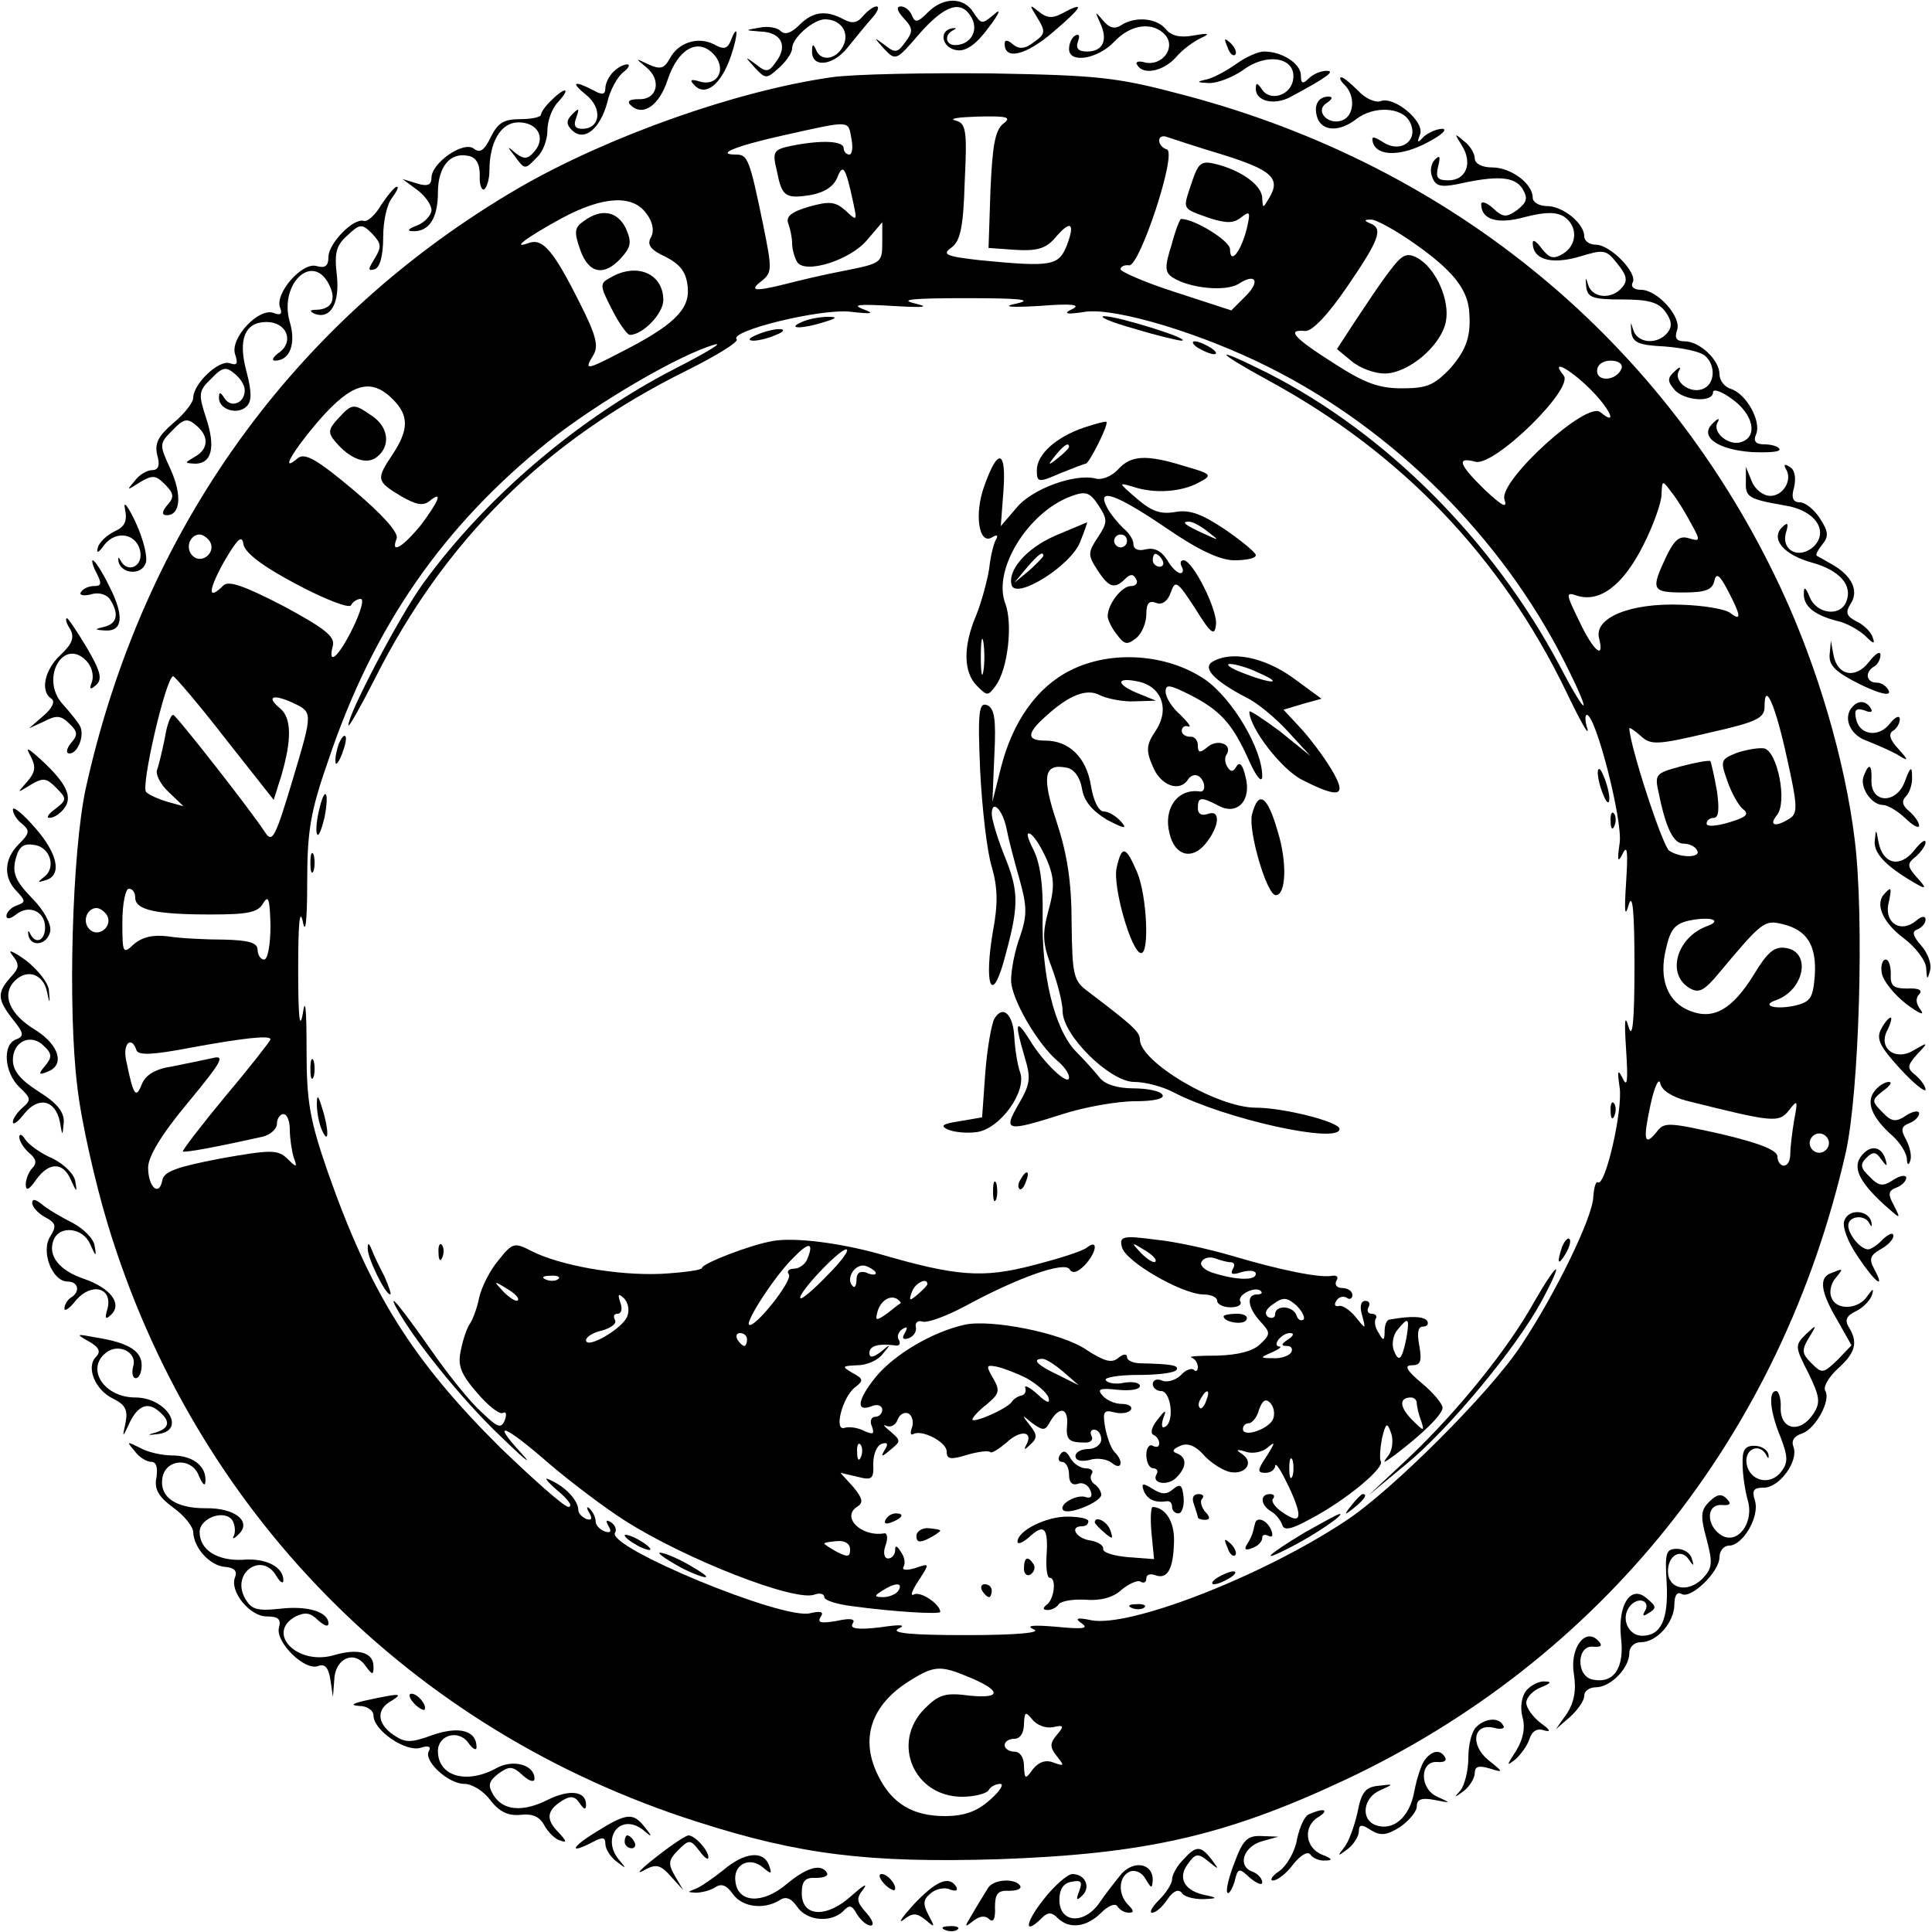 <svg version="1" xmlns="http://www.w3.org/2000/svg" width="400" height="400" viewBox="0 0 300 300"><path d="M144.1 1.9c-1.6 1.6-2 1.7-2.5.5-.3-.8-1.1-1.4-1.7-1.4-.8 0-.6.7.4 1.8 1.5 1.6 1.5 2.1.3 3.7-1.2 1.7-1.6 1.8-3.2.5-1.8-1.3-1.8-1.3-.1.6 1.8 1.9 1.9 1.8 5.5-2.4 4-4.5 6.5-5.3 8.1-2.4 1.1 2.1-.3 4.2-2.6 4.2-1.5 0-1.7-1.6-.3-2.3.6-.3.5-.4-.2-.3-2.1.4-1.5 3.1.8 3.4 1.4.2 3-.9 4.9-3.5 1.7-2.2 2-3.1.9-2.1-1.9 1.6-2 1.6-3.2-.2-1.5-2.5-4.7-2.5-7.1-.1zM134 2.5c-.9 1.1-1.7 1.2-3 .5-2.8-1.5-4.8-1.2-6.9.9-1.2 1.2-2.2 1.6-2.9.9-.5-.5-2-.8-3.3-.5-2.3.4-2.3.4.2.6 3.2.1 4.3 2.2 2.4 4.7-1.1 1.6-1.5 1.7-3.1.4-1.8-1.3-1.8-1.3-.2.5 1.7 1.8 1.8 1.8 3.8 0 1.1-1 2-2.3 2-3 0-1.6 3.3-4.5 5.1-4.5 2.5 0 3.9 2.1 2.8 4.2s-3.5 2.4-4.2.5c-.4-.9-.6-.9-.6.1-.2 2.8 3.2 2.5 5.5-.4 1.3-1.6 3-3.7 3.9-4.7.8-.9 1.1-1.7.6-1.7-.5 0-1.4.7-2.1 1.5zM161.1 2.8c1.3 2.1 1.2 2.5-.5 3.7-1.4 1.1-2.3 1.2-3.3.4-.8-.7-1.3-.8-1.3-.1 0 2.6 3.3 1.8 7.5-1.8 4.7-4 5.1-4.9 1.4-2.9-1.5.8-2.4.7-3.6-.3-1.5-1.2-1.5-1.1-.2 1zM170.8 3.5c1.3 2.7.5 4.5-2 4.5-1.4 0-1.8-.5-1.4-1.6.3-.8.2-1.2-.4-.9-.6.3-1 1.3-1 2.1 0 2.3 4.4 1.6 7-1.1 2.6-2.8 6.1-3.2 8-1 1.6 2-.6 4.8-3.2 4.2-1-.3-1.6-.1-1.2.4.9 1.6 4 1 6-1.2 1-1.2 2.8-2.5 3.9-3 1.5-.7 1.2-.8-1.1-.4-2.1.4-3.5.1-4.4-1-1.4-1.7-4.7-2-6.9-.6-1 .7-1.9.4-2.8-.7-1.3-1.5-1.3-1.5-.5.3zM113.4 6.5c-.5 1.1-1.1 1.2-2.5.4-2.5-1.3-5.6-.3-6.9 2.2-.9 1.6-1.5 1.7-3.3.9-2.1-1-2.1-1-.4.4 2.5 2 1.8 5.1-1.1 5-1.4 0-1.9.3-1.3.9 1.9 1.9 4.5.1 5.8-4 1.6-4.7 4.6-6.4 7-4 2.2 2.2.9 5.1-1.9 4.4-1.6-.5-1.8-.3-.9.6 1.7 1.7 4.1-.2 5.6-4.6 1.2-3.5 1.1-5.4-.1-2.2zM190.6 7.3c.3 1 .9 1.5 1.2 1.2.3-.3 0-1.1-.7-1.8-1-.9-1.1-.8-.5.6zM192 9.9c-1.4 1-3.4 2.1-4.5 2.4-1.8.4-1.8.5.3.6 1.3 0 3.6-.9 5.2-2 3.7-2.8 8.3-2 7.8 1.4-.3 2.5-3.6 3.6-4.9 1.5-.7-1-.9-1-.9 0 0 1.9 2.8 2.6 5.3 1.3 5.8-3.1 7.1-4.1 5.7-4.1-.9 0-2.1.5-2.8 1.2-.9.9-1.2.8-1.2-.5 0-1.8-2.9-3.7-5.7-3.7-1 0-2.9.9-4.3 1.9zM95.2 11.2c-.7.7-1.2 1.8-1.2 2.5 0 1-.5 1.1-1.9.3-3.1-1.6-3.5-1.2-1 .8 2.5 2.1 2.1 5.2-.7 5.2-1.1 0-1.4-.5-.9-1.8.5-1.4.4-1.5-.6-.5s-1 1.6-.1 2.5c1.9 1.9 4.4-.2 5.5-4.3.4-1.9 1.6-4 2.5-4.7.8-.6 1.1-1.2.6-1.2-.6 0-1.5.5-2.2 1.2zM129.1 12c-14.7 2.1-34.5 9.1-48.4 17.1-34.9 20.3-58.5 53-67.4 93.4-2.1 9.8-2.8 34.1-1.3 46.2.6 5.4 2.8 15 4.7 21.3 13.5 44.7 47 78.7 91.6 92.9 15.9 5.1 26.6 6.4 46.7 5.8 22.7-.8 35.2-3.6 53.6-12.2 40-18.7 68-53.6 78-97.5 2.1-9.4 2.9-36.6 1.4-48.6-1.5-12.3-5.8-26.9-11.4-38.9-17.9-38.4-51-65.7-92.6-76.7-10.5-2.8-13.2-3.1-30-3.4-10.2-.1-21.4.1-24.9.6zm26.7 7.2c-1.3 1-1.7 3.5-2 10.3l-.3 9 4.2.3c3.3.2 4.6-.2 6-1.7 2.5-3 3.3-2.6 2 .9-1.3 3.3-2.3 3.5-13.6 2.4-5.3-.6-5.9-.9-4.3-2 1.3-1 1.8-3.1 2-10.2.4-8.1.2-9.1-1.5-9.5-1-.3.6-.5 3.6-.6 4.6-.1 5.2.1 3.9 1.1zm-23.6 2.3c.3 1.4.1 2.5-.3 2.5-.5 0-.9-.5-.9-1 0-1.1-3.3-1.3-7.9-.4-3 .6-3.2.9-2.5 3.8.8 4.1 1.3 4.5 5.2 3.9 2.2-.4 3.6-1.3 4.2-2.7.9-2.3 1.3-1.7 2.5 3.9.6 2.8.6 2.9-1.2 1.2-1.6-1.4-2.5-1.5-5.7-.6-2.7.8-3.6 1.5-3.2 2.6.3.8.6 2.2.6 3.1 0 .9.4 2.3.8 2.9 1.2 1.9 8.3-.3 10.9-3.5l2.3-2.7v3.2c0 3.1-.2 3.2-5.7 4.3-3.2.6-7.4 1.6-9.3 2.1-4.8 1.2-5.8 1.1-3.7-.5 1.6-1.3 1.6-1.8.2-8.7-2.1-10.2-2.4-10.9-4.2-10.9-3.3 0-.2-1.3 7.4-3 10.4-2.3 10-2.4 10.5.5zm57.6 2.5c7.7 2.4 9.1 3.7 7.3 6.7-1 1.7-1 1.7-1.1.1 0-2-3.2-4.3-7.1-5.3-2.4-.6-2.8-.3-3.9 3-1.4 4.2-1.5 3.8 2.9 5.4 2.6.8 3.7.8 4.9-.2 1.3-1 1.4-.8.8 1.8-.9 3.6-2.6 5.7-2.6 3.2 0-1.3-5.5-4.7-7.6-4.7-.2 0-.9 1.8-1.5 4.1-1.1 3.4-1 4.2.2 5 2.7 1.7 8.2 2.2 10.2 1 2.7-1.8 3.5-.4 1 2l-2.1 2.1-8.6-2.8c-4.7-1.5-8.6-3.2-8.6-3.6 0-.4.6-.7 1.3-.6 1.6.4 7.5-17.4 5.9-18-.7-.2-1.2-.8-1.2-1.4 0-.6.6-.8 1.3-.5.6.2 4.5 1.5 8.5 2.7zm-89.4 9.2c1 1.3 1.2 2.7.7 3.6-.7 1.2-.1 2 2.3 3.1 2.3 1.2 3.2 2.4 3.4 4.8.3 3.4-2.3 5.9-10.6 10.1-5.2 2.7-5.5 2.7-4.1.4.9-1.4.5-3.1-2.1-8.2-4-8-5.7-10-7.8-9.3-3 1.1-.5-.8 5-3.8 6.5-3.5 11.1-3.7 13.2-.7zM219.9 38c5.5 3.9 7.8 6.7 8.2 10 .4 4-.3 6.2-2.9 9.2-2.5 2.6-3.6 3.1-7.5 3.1-3.6 0-5.8-.8-10.6-3.9-6.3-4-7.4-5.3-4.4-5 1.1 0 3.5-2.5 6.5-6.9 5-7.3 5.6-9 3.6-9.8-1-.4-1-.6 0-.6.8-.1 4 1.7 7.1 3.9zM158 47.1c-2.5.5-1.5.7 3.5.4 5-.4 6.4-.2 5 .5-1.5.7-1 .9 2.1.4 4.8-.6 18.1 3.4 28.6 8.7 19.3 9.7 36 26.4 45.7 45.6 4.4 8.7 3.8 9.3-.7.7-10.3-19.4-26.9-36.1-45.4-45.5-8.6-4.3-8.4-3.5.2 1.2 20.6 11.2 36.1 27.4 46.2 48.3 2.1 4.4 3.6 7.1 3.3 5.8-.4-1.2-.4-2.2-.1-2.2 1.4 0 5.6 16.5 5.1 19.9-.4 2.8-.3 3.2.5 1.6.7-1.4.8-.2.5 4.5-.3 4.6-.2 5.6.4 3.5.6-2 .9 1 .9 9.5s-.3 11.5-.9 9.5c-.6-2.1-.7-1.1-.4 3.5.3 4.7.2 6-.5 4.5-.8-1.6-.9-1.3-.5 1.4.5 3.4-2.2 15.4-3.4 14.7-.3-.2-.6.8-.7 2.3-.1 3.1-5.8 14.9-11.2 23-4.7 7.2-20.1 22.6-27.3 27.3-13 8.6-33.4 16.5-39.4 15.4-2.3-.5-2.7-.3-1.5.5 1.1.8.1.9-4 .5-3.6-.3-4.8-.2-3.5.4 1.3.5-2.3.9-10.5.9-8.3 0-11.8-.3-10.5-1 1.3-.6.4-.7-2.9-.2-3.5.4-4.7.2-4.2-.6.5-.7-.3-.9-2.5-.4-2.4.4-3 .3-2.5-.6.6-.8.1-1-1.6-.6-4.2 1.1-31.7-10.3-30.3-12.5.3-.5 0-1.2-.6-1.6-.8-.5-.9-.3-.4.6.5.8.3 1.1-.6.8-.8-.3-1.4-1-1.4-1.5 0-.6-.4-1.5-.9-2s-.6-.2-.1.6c.5.9.4 1.2-.4 1-.7-.3-1.3-.9-1.3-1.4 0-1.4-1.8-3.5-4.2-4.6-1.3-.7-.9-.1.9 1.5 1.7 1.4 2.5 2.5 1.8 2.6-.7 0-5.4-4.2-10.6-9.2-13.7-13.6-20.2-24-26.8-42.8-2.8-8.1-3.3-10.9-3.3-19 0-6.6-.2-8.3-.6-5.5-.5 2.6-.7.1-.7-7 0-6.7.2-9.6.7-7.5.4 2.3.7.3.7-6 0-8 .5-11 3.3-19 7-20.8 17.8-36.3 34.1-49.4 7.5-6 20.5-13.6 25.9-15.1 1.4-.4-1.4 1.3-6.1 3.7-15 7.7-29.4 19.9-39.2 33.4-3.7 5.1-11.7 20.4-11.6 22 0 .5 1.8-2.7 4-7C69 83.9 84.5 68.5 106.7 57.5c4.6-2.3 8-4.4 7.7-4.8-1.3-1.3 13-4.8 17.6-4.3 3.5.4 3.9.3 2-.4-1.8-.7-.6-.8 4.5-.5 5.1.3 6 .2 3.5-.4-2.5-.6-.1-.8 8-.8s10.5.2 8 .8zm93.8 10.1c-.7 1.9-3.8 2.2-3.8.4 0-1 .9-1.6 2.1-1.6 1.2 0 1.9.5 1.7 1.2zm-5.1 3c3.2 3.1 4.7 6.2 1.8 3.8-2.1-1.8-15.7 10.6-14.9 13.5.5 1.5-.2 1.2-3-1.4-4.1-4-4.5-5.2-1.5-4.4 2.9.8 15.4-11.4 13.7-13.4-2.1-2.6.7-1.2 3.9 1.9zM61 62c2.5 2.5 2.5 4.7 0 8.5-2.6 3.9-2.6 4.2 1.2 6.5 2.4 1.4 3.5 1.6 4.5.8 2.2-1.8 1.4.1-1.4 3.8-2.9 3.5-4.7 4.5-3.7 2 .3-.9-2.2-3.7-6.7-7.5-5.6-4.7-7.5-5.8-8.6-5-2.9 2.5-1-.9 3.3-5.9 5-5.7 8-6.6 11.4-3.2zm201.6 19.3c1.5 2.7 1.4 2.8-.3 2.3-1.5-.5-2.3.2-3.6 2.9-2.4 5.1-2.2 5.5 2.7 5.5 3.4 0 4.5-.4 4.8-1.8.3-1.3.8-1 2.1 1.5 2 3.8 2.2 4.9.4 3.5-.7-.6-4.1-1.2-7.7-1.3-7.8-.3-13.5 2-12.7 5.2.9 3.5-.9 2-3.1-2.7-2.1-4.3-2.1-4.5-.3-3.9 3.5 1.1 7.1-1.6 10.2-7.7 1.6-3.1 2.9-6.8 2.9-8 .1-2.3.1-2.3 1.6-.3.9 1.1 2.2 3.3 3 4.8zm-230 2.8c1 1.7-1.3 3.6-2.7 2.2-1.2-1.2-.4-3.3 1.1-3.3.5 0 1.2.5 1.6 1.1zM46 90.7c4.5 2.4 8.2 3.8 8.5 3.3.3-.6 1-1 1.5-1 .6 0 0 2-1.2 4.5-2.2 4.5-4 6.1-3.1 2.7.3-1.4-1.4-2.7-7.7-6.1-6-3.1-8.5-4-9.3-3.2-2.5 2.5-2.4.8.1-3.7 2.1-3.6 2.8-4.2 3-2.7.2 1.3 2.9 3.4 8.2 6.2zm-11 24l7.5 9.5 1.2-3.8c1.6-5.5 1.6-8.9-.2-10.4-2.2-1.8-1.2-2.3 1.9-.9 3.2 1.5 3.2 1.4.1 11.8-2.7 9-3.2 10.1-4.3 8.4-2.2-3.4-13.8-18.2-14.3-18.3-.4 0-1 1.6-1.3 3.6-.4 1.9-.9 4.1-1.2 4.9-.3.7.5 2.3 1.8 3.5l2.3 2.2-2.5-.7c-1.4-.4-2.9-1.1-3.3-1.5-.9-.8 3.1-18 4.2-18 .3.1 4 4.4 8.1 9.7zm242.5 3.1c1.6 7.2 1.7 8.5.4 9.3-2.2 1.4-3.3 1.1-2-.5 1.7-2 .1-10-2-10.4-.9-.1-2.7.2-4.2.7-2.5 1-2.6 1.2-1.5 4.3.6 1.8 1.7 3.8 2.4 4.4 1.1.8.6 1.3-2.1 2.1-2 .6-3.5.7-3.5.2 0-.5.5-.9 1.1-.9.8 0 .9-1.4.5-4.2-.4-2.3-.9-4.4-1-4.6-.2-.2-2.3.2-4.6.8-4 1.1-4.1 1.2-3.4 4.3 1.1 5.4 2.3 7.7 3.8 7.7.8 0 1.8.4 2.1 1 .8 1.2-2.5 1.3-4.3.1-1-.6-6.1-16.2-6.2-19 0-.2.8.3 1.8 1.2 1.5 1.4 2.5 1.4 10.5-.5 7.6-1.7 8.7-2.3 8.7-4.1 0-4.1 1.7-.2 3.5 8.1zM21 139.4c0 1.9 3.2 2.6 11.7 2.6 5.8 0 7.4-.3 8.2-1.8.8-1.3 1-.5 1.1 3.5 0 2.9-.4 5.3-1 5.3-.5 0-1-.7-1-1.5 0-1.1-1.3-1.5-5.2-1.6-2.9 0-6.8-.2-8.7-.5-2.3-.3-4 .1-5.3 1.2-1.7 1.6-1.8 1.5-1.8-3.4 0-2.9.5-5.2 1-5.2.6 0 1 .6 1 1.4zm-4.4 2.7c1 1.7-1.3 3.6-2.7 2.2-1.2-1.2-.4-3.3 1.1-3.3.5 0 1.2.5 1.6 1.1zm248.5 1.7c-4.7 1.7-6.4 7.4-2.8 9.6 1.5.9 2.3.5 4.7-2.4 6.6-7.9 7-8.2 9.8-7.5 3.8.9 5.3 3.3 5 8-.3 3.5-.6 4.1-3.3 4.7-3 .6-5.1-.1-2.7-.9 4.4-1.6 5.5-7.5 1.5-8.1-1.8-.3-2.9.7-5 4.2-3.3 5.3-6.2 7-9.8 5.6-3.5-1.3-5-4.9-3.8-9.7.7-3.1 1.4-3.9 3.8-4.4 3.2-.6 5 0 2.6.9zM42 161.4c0 .2-3.1 4.2-6.9 8.7-3.8 4.6-6.8 8.5-6.7 8.7.3.2 4.8-.6 12.4-2.3 1.2-.3 2.2-1.2 2.2-2s.5-1.5 1-1.5c.6 0 1 1.1 1 2.4 0 1.3.3 3.3.6 4.3.6 1.6.5 1.7-1 .2-1.5-1.4-2.5-1.4-10.4 0-6.7 1.3-8.8 2-9 3.4-.5 2.6-2.2 1-2.2-2 0-1.7 2.1-5.2 6.2-10.1 5.3-6.4 5.8-7.4 3.8-6.9-1.4.3-4.2.9-6.3 1.3-2.6.4-4.1 1.3-4.7 2.8-.9 2.3-1.3 1.7-2.4-3.7-.6-2.6.8-4 1.6-1.6.3.8 2.6.7 8.3-.4 8.2-1.5 12.5-2 12.5-1.3zm219.8 9.5c13.6 3.4 14.4 3.5 16 1.5 1.3-1.7 1.4-1.6.8 1.5-.3 1.8-.6 4.2-.6 5.2 0 1.1-.4 1.9-1 1.9-.5 0-1-.6-1-1.4 0-1-2.8-2.1-8.7-3.5-8.1-1.8-8.9-1.9-10-.4-2 2.5-2.2 1.3-1-4.2.6-2.8 1.3-4.2 1.5-3.3.2 1.1 1.8 2.1 4 2.7zm22.2 6.6c0 .8-.7 1.5-1.5 1.5s-1.5-.7-1.5-1.5.7-1.5 1.5-1.5 1.5.7 1.5 1.5zm-133.6 82.9c5.1 2.1 5.2 3.4.2 2.9-3.8-.5-4.8-.2-7 2-5.3 5.3-1.7 13.7 5.8 13.7 1.9 0 3.8-.5 4.1-1 .3-.6 1.2-1 1.8-1 .7 0-.1 1.2-1.6 2.5-2 1.8-4 2.5-7 2.5-4.9 0-8.1-1.9-10.2-6-3.1-5.9-1.3-11.3 4.9-15.1 3.7-2.3 4.7-2.3 9-.5zm13.1 7.8c1.7-.4 1.8-.2.6 1.2-1.1 1.3-1.1 1.9 0 3.3 1.2 1.5 1.2 1.6-.5 1-1.2-.5-2.3-.1-3.2 1-1.2 1.7-1.3 1.6-1.4-.5 0-1.3-.6-2.2-1.5-2.2-.8 0-1.5-.5-1.5-1 0-.6.7-1 1.5-1 .9 0 1.5-.9 1.5-2.3.1-1.9.2-2 1.3-.7.7.9 2.1 1.4 3.2 1.2z"/><path d="M90.7 34.3c-1.5 1-1.6 1.7-.6 4.5 1.3 3.7 3.7 4.2 6.4 1.2 1.5-1.7 1.6-2.4.7-4.5-1.3-2.7-3.8-3.2-6.5-1.2zM94.8 43.1c-1.7.9-1.7 1.2.2 4.9 1.1 2.2 2.4 4 2.8 4 2 0 5.2-3.3 5.2-5.4 0-4.1-4.1-5.9-8.2-3.5zM215.7 42.2c-1.4 1.8-3.7 5.3-5.3 7.7l-2.8 4.3 2.3 1.9c1.3 1.1 3.6 1.9 5.1 1.9 3.6 0 8.7-4.2 9.5-8 .7-3.3-1.5-8.4-4.5-10-1.6-.8-2.3-.5-4.3 2.2zM124.5 50c-2.5 1.1.1 1.1 3.5 0 2-.6 2.1-.8.5-.8-1.1 0-2.9.3-4 .8zM176 51c3.6 1.1 7 1.9 7.5 1.9 1.7-.2-9.9-3.8-12-3.8-1.1 0 .9.9 4.5 1.9zM117.5 52c-1.3.5-1.4.9-.5.9.8 0 2.4-.4 3.5-.9 1.3-.5 1.4-.9.5-.9-.8 0-2.4.4-3.5.9zM186 54c.8.5 2 1 2.5 1 .6 0 .3-.5-.5-1s-1.9-1-2.5-1c-.5 0-.3.5.5 1zM168.3 66.4c-4.4 1.5-7.3 4.2-7.3 6.6 0 1.9.2 2 3.6.5 2-.8 3.8-1.5 4-1.5.5 0 3.6-6.1 3.2-6.5-.2-.1-1.7.3-3.5.9zm-2.3 3c0 .2-.8 1-1.7 1.7-1.6 1.3-1.7 1.2-.4-.4 1.3-1.6 2.1-2.1 2.1-1.3z"/><path d="M152.9 75.3c-1.7 4.5-.9 9.5 1.2 8.1.7-.4.9-.3.6.3-.4.6-.9 2.7-1.1 4.6-.3 1.9-1.2 5.2-2 7.2-2.1 4.9-2 8.9.1 11 1.6 1.6 1.7 1.6 2.9 0 1.9-2.6 2.7-9.6 1.5-12.8-2-5.2 3.5-14.1 10.1-16.6 2.4-.9 3-.7 4.4 1.4 1.4 2.2 1.4 2.6-.1 4.9-1.6 2.4-1.6 2.8-.1 5.1 1.8 2.8 2.7 3 4.3 1.4.8-.8 1.3-.8 1.7 0 .4.6 0 1.1-.8 1.1-1.4 0-3.6 2.8-3.6 4.7 0 .5.6 1.8 1.4 2.8 1.2 1.6 1.6 1.7 3 .6.9-.7 1.6-2.4 1.6-3.7 0-1.7.4-2.2 1.5-1.8.9.4 1.8-.2 2.3-1.6.7-2 1-1.8 3.8 2.5 2.4 3.9 3 4.3 3.2 2.6.4-2.2-3.6-10.1-5-10.1-.5 0-.6.4-.3 1 .3.5.2 1-.2 1-.5 0-1.4-.9-2.1-2.1-.9-1.4-2-1.9-3.3-1.6-1.1.3-1.9 0-1.9-.8 0-.7-.7-1.8-1.6-2.5-.8-.8-2-2.2-2.5-3.2-1.7-3.2 1.4-2.1 9.2 3.2 5.1 3.5 8.4 5 10.6 5 1.8 0 3.3-.3 3.3-.8 0-.4-2.2-2.2-4.8-4-3.6-2.4-5.5-3.1-7.7-2.7-2.3.4-3.7-.1-6-2.1-2.9-2.5-2.9-2.5-.5-1.8 3.3 1.1 7.5.8 10.2-.7 2.1-1.1 2-1.3-2.2-2.5-6.1-1.9-8.4-1.7-10.4.5-.9 1-2.5 1.7-3.5 1.4-3.2-.8-9.9 1.6-12.3 4.6l-2.4 2.8.4-5.3c.5-6.5-.8-7-2.9-1.1zm34.7 7.3c1.8 1.4 1.8 1.4-.6.3-3.1-1.4-3.6-1.9-2.4-1.9.6 0 1.9.7 3 1.6zM175 84c0 .5-.4 1-1 1-.5 0-1-.5-1-1 0-.6.5-1 1-1 .6 0 1 .4 1 1zm5.5 3c.3.5.1 1-.4 1-.6 0-1.1-.5-1.1-1 0-.6.2-1 .4-1 .3 0 .8.4 1.1 1zm-27.8 17.2c-.2 1.3-.4.3-.4-2.2s.2-3.5.4-2.3c.2 1.3.2 3.3 0 4.5z"/><path d="M163.8 83.2c-4.5 2-7.4 5.4-6.7 7.7.8 2.2 9.2-3.1 10.6-6.7.7-1.7 1.2-3.2 1.1-3.1-.2.1-2.4 1-5 2.1zm-1.8 3.1c0 .2-1 1.2-2.2 2.3l-2.3 1.9 1.9-2.3c1.8-2.1 2.6-2.7 2.6-1.9zM166.2 104.1c-5.2 2.6-9 8-10.8 15.2l-1.3 5.2.3-7.2c.3-5.7 0-7.3-1.1-7.8-1.3-.5-1.5 1-1.1 10.2.3 6 1.1 12.7 1.8 14.9.9 3.1 1 5.7.2 9.9-1.4 8.1-.3 11.6 1.6 5 2.4-8.6 2.5-10.8.3-16.3-1.2-2.9-2.1-6-2.1-6.8 0-2.4 1.7-.7 2.3 2.3.3 1.6 1.2 5 2 7.8 1.2 4.3 1.2 5.6.1 8.9-.8 2.1-1.4 5.2-1.4 6.8 0 2.9 4.2 10.1 7.4 12.7.9.8 1.6 1.8 1.6 2.4 0 1.5-4-2.3-6.1-5.8-2.2-3.5-2.4-2.8-.8 2.6 1 3.3.9 4.2-.9 7.3-2.5 4.3-2 4.4 6.8 1.6 3.4-1.1 8.5-2 11.2-2 3 0 4.7-.4 4.3-1-.3-.6-2.4-1-4.5-1-2.4 0-4.4-.6-5.2-1.6-.7-.9-2.4-2.8-3.8-4.2-3.3-3.5-5.3-11.9-5.1-21 .1-4.9-.4-8.3-1.5-10.4-.9-1.8-1.1-2.7-.4-2.3.7.4 1.8 2.3 2.6 4.1 1.1 2.7 1.2 4.2.2 7.8-1 3.7-.9 5.1.5 8.8.9 2.4 1.7 5.5 1.7 6.8 0 3.8 7.4 11 11.1 11 1.7 0 4.4.7 6.1 1.6 8.1 4.2 25.8 8.1 25.8 5.7 0-1.1-8.7-3.3-13-3.3-6 0-18-7.1-18-10.6 0-1.2-1.3-2.3-8-7.4-2.3-1.7-2.5-2.4-2.6-10.7 0-6.4-.7-10.7-2.3-15.6-2.4-7.2-2-9.2 1.5-8.5 1.2.2 2.1 1.5 2.4 3.2.3 2 1.6 3.5 3.9 4.9 2.7 1.4 3.2 1.5 2.2.3-.8-.9-2-1.6-2.7-1.6-.8 0-1.6-1.6-2-4-.7-4.4-3.4-7-7.1-7-2.9 0-2.9-1.1 0-3.7 3.7-3.4 6.5-4.5 8.6-3.3 1.1.5 3.5 1 5.3.9l3.3-.1-2.7-1.1c-3.5-1.4-3.6-2.6-.2-1.9 3.7.7 5.1 4.2 2.9 7.6-1.5 2.2-1.6 3.1-.5 5.6 1.2 3 4.2 4.1 5.5 2 .4-.6 1.1-.8 1.6-.5 1.1.7 1.2 2.6.2 2.4-3.4-.5-5.7 2.6-4.7 6.5.8 3.5 3.5 4.2 5.6 1.6 2.2-2.7 2.4-5.4.3-4.6-.9.3-1.5 0-1.5-.9 0-1.8.5-1.8 3.2-.4 2.9 1.6 5.2-.8 4.2-4.5-.4-1.8-.9-2.4-1.4-1.6-.5.9-.9.9-1.4.1-.4-.6-.5-1.5-.1-2 .9-1.6-1.5-2.4-3-1.1-1.2 1-1.5.9-1.5-.3 0-.8-.6-1.4-1.2-1.3-.7 0-1.3-.4-1.3-.9 0-.6.5-.9 1-.7.6.2 0-.6-1.2-1.8-1.3-1.1-2.3-2.7-2.3-3.6 0-1.2.6-1.1 3.8.5 4.7 2.4 6.6 4.5 9.1 10.1 1.2 2.7 2.1 3.7 2.1 2.5 0-4.2-4.6-12-8.9-15-5.9-4-14.6-4.6-20.9-1.4z"/><path d="M188.2 102.8c-1.5 1 .5 3 5.3 5.5 1.7.8 4.6 3.2 6.5 5.3l3.5 3.8-4.7-3.8c-2.7-2-4.8-3.4-4.8-3.1 0 2.5 5 9 8.2 10.6 5.9 3 7.1 2.6 4.5-1.7-1.2-2-3.4-4.9-4.8-6.4l-2.6-2.8 3-.9 2.9-.8-4.5-3.3c-4.5-3.2-9.6-4.2-12.5-2.4zm7.3 1.7c3.9 1.7 2.1 1.8-2.5 0-1.9-.7-2.8-1.4-2-1.4.8 0 2.9.6 4.5 1.4zM52.6 115.5c-.3.9-.6 2.2-.5 2.8 0 .7.5.1 1-1.2s.8-2.6.5-2.8c-.2-.2-.6.3-1 1.2zM248.1 120c0 .8.4 2.4.9 3.5.5 1.3.9 1.4.9.5 0-.8-.4-2.4-.9-3.5-.5-1.3-.9-1.4-.9-.5zM49.5 126c-.4 1.7-.5 3.4-.2 3.6.2.3.7-1 1.1-2.7.8-4.2 0-5-.9-.9zM194.4 126.5c-.6 2.5 2.3 12.5 3.7 12.5 1.6 0 1.8-5.1.3-9.9-1.6-5.6-3-6.5-4-2.6zM250.1 127.6c0 1.1.3 1.4.6.6.3-.7.2-1.6-.1-1.9-.3-.4-.6.2-.5 1.3zM48.2 134c0 1.4.2 1.9.5 1.2.2-.6.2-1.8 0-2.5-.3-.6-.5-.1-.5 1.3zM173.4 134.7c-.7 2.8 2.3 13.3 3.8 13.3 1.3 0 .9-8.8-.6-12.5-1.8-4.2-2.4-4.3-3.2-.8zM154.4 158.2c-.4.7-1.1 4.4-1.4 8.3l-.5 7-3.5.6c-2.6.4-3.1.7-1.8 1.3.9.4 2.9.6 4.4.4 3.6-.4 7.9-6.3 6.8-9.3-.4-1.1-.8-3.6-.9-5.5-.2-3.6-1.8-5-3.1-2.8zM48.2 166c0 1.4.2 1.9.5 1.2.2-.6.2-1.8 0-2.5-.3-.6-.5-.1-.5 1.3zM49.2 171.5c0 1.1.3 2.9.8 4 1.1 2.5 1.1-.1 0-3.5-.6-2-.8-2.1-.8-.5zM250.1 172.6c0 1.1.3 1.4.6.6.3-.7.2-1.6-.1-1.9-.3-.4-.6.2-.5 1.3zM158.5 183.1c-.4.6-.5 1.2-.2 1.5.2.3.7-.2 1-1.1.7-1.7.1-2-.8-.4zM154.2 185c0 1.4.2 1.9.5 1.2.2-.6.2-1.8 0-2.5-.3-.6-.5-.1-.5 1.3zM120 192.7c-3.5.6-11 3.5-11 4.2 0 .3-2.8.7-6.3.9-6.9.3-15.7-1.3-20.1-3.5-2.7-1.4-3-1.4-5.2 1.4-1.3 1.5-2.6 4.1-3 5.8-.3 1.6-1 3.4-1.4 4-.4.5-1.1 2.4-1.4 4-.6 2.5-.1 3.8 2.5 6.8 1.7 2 3.5 3.4 4 3.1.5-.3.6.2.3 1.1-.6 1.4-1.1 1.2-3.6-1.2-1.7-1.5-5.1-5.7-7.6-9.3-4.7-6.7-7.1-9.7-5.7-7 2.7 5 10.3 14.4 16.2 20 3.7 3.6 5.2 4.8 3.3 2.7-4.9-5.3-2.8-4.6 4.3 1.6 3.4 2.9 8.7 6.9 11.7 8.8 9.4 6 26.5 12.7 29.5 11.5.8-.3 1.5-.1 1.5.4s1.9 1.1 4.3 1.4c6.5.9 13.7 1.3 13.7.9 0-1.2-3.1-3.3-4.1-2.7-.6.3-.3-.6.7-2.1 1.8-2.8 1.8-2.8-.5-2-1.4.4-2.1.3-1.8-.2.3-.5.2-1.5-.4-2.3-.6-1-.9-1.1-.9-.3 0 .7-.5 1.3-1.1 1.3-.6 0-.8-.9-.4-2s.3-2-.2-1.9c-3.6.6-6.8-2.6-4.1-4.2.9-.6.7-1.3-.7-3l-2-2.2 2.6.6c2.3.6 2.6.4 2.5-2 0-1.4.5-2.8 1.3-3.1.9-.3 1.1 0 .5.9-.7 1.2-.5 1.2.9 0 1.6-1.3 1.6-1.4 0-2.8-1-.8-1.3-1.2-.7-.9.7.3 1.5-.1 1.8-1 .3-.8 1.1-1.2 1.7-.9.6.4.8 1.4.5 2.2-.3.8-.2 1.2.2 1 1.3-.8 5.2 1.2 5.2 2.7 0 1.2.6 1.3 3.2.5 1.7-.5 3.4-.7 3.6-.4.2.2 1.3-.5 2.5-1.5 2.1-2 4.2-1.8 3.1.3-.5.9-.3.9.6 0 1.1-1 1.1-1.5-.1-3-1.3-1.7-1.3-1.7.4-.3 1.7 1.2 2 1.2 2.8-.3 1.4-2.4 2.8-2.1 2.6.5-.2 2.4.2 2.8 2.9 2.8.8 0 1.2-.5.9-1-.3-.6-.1-1 .4-1 .6 0 1.1.7 1.1 1.5s-.9 1.5-2 1.5-2 .5-2 1.1c0 .7.9.9 2.2.6 1.2-.4 2.8-.1 3.5.5 1.5 1.2 1.8-.3.4-1.7-.6-.6-1.2-2.3-1.5-3.9-.4-2.4-.2-2.7 1.4-2.3 1.1.3 2.3.1 2.6-.4.3-.5-.4-.9-1.4-.9-1.1 0-2.4-.6-3-1.3-.9-1-.4-1.2 2.3-.9 1.9.2 3.5 0 3.5-.6 0-.5-1.1-.7-2.4-.5-1.3.3-2.6.1-2.9-.4-.3-.4 2-.8 5-.8s5.7-.3 6-.8c.4-.7-.9-.9-5.4-1-1.3 0-2.3-.4-2.3-1 0-.5-.6-.5-1.4.2-1 .8-2.1.5-4.9-1.3-3.7-2.6-14.8-4.8-18.9-3.9-5 1.1-10.9 4.6-13.8 8.1-2.9 3.6-3.2 5.6-.5 4.5.8-.3 1.5 0 1.5.6s-.5 1.1-1.1 1.1c-.6 0-.9.7-.5 1.5.4 1.2.2 1.3-1.2.7-.9-.5-2.3-.7-3-.5-1.8.7-.4-4.8 1.6-6.3 1.3-1 1.3-1.3-.4-2.2-1.7-1-1.7-1.1.7-1.2 1.5 0 3.3-.8 4-1.8 1.3-1.5 1.2-1.6-.3-.3-1.2.9-1.8 1-1.8.2 0-1.1 1.3-1.5 3.9-1.2.7.2 1-.2.7-.8-.4-.5-.1-1.3.5-1.7.8-.5.9-.3.4.6-.5.8-.3 1.1.6.8.8-.3 1.3-1.1 1.1-1.8-.1-.6.3-1 1-.8.7.3 3.7-.8 6.7-2.4 8.1-4.4 15.4-7 16.2-5.7.4.7 1.2.5 2.3-.6 1.9-2 2.2-4.2.4-2.8-.7.6-4.6 1.8-8.5 2.8-7.7 2-11.8 1.7-23.8-1.8-6.1-1.7-13.1-2.6-16.5-2zm5.4 2.7c-.3.9-1.3 1.6-2.1 1.6s-1.2.4-.8.9c.6 1-5.4 8.5-6.2 7.8-.5-.6 4.1-7.7 6.9-10.4 2.4-2.5 3.2-2.4 2.2.1zm3.1 2.6c-2.1 2.2-4 3.8-4.2 3.6-.6-.6 6-7.6 7.1-7.6.6 0-.7 1.8-2.9 4zm7.5-.3c0 .3-.7.3-1.5-.1-1-.3-1.5.1-1.5 1.1 0 .9-.3 1.4-.6 1-1.2-1.2.5-3.7 2.1-3.1.8.3 1.5.8 1.5 1.1zm-49.3.9c-.3.3-1.2.4-1.9.1-.8-.3-.5-.6.6-.6 1.1-.1 1.7.2 1.3.5zm-6.3 3.3c-.2.3-1.2-.3-2.2-1.3-1.6-1.7-1.6-1.8.5-.5 1.2.7 2 1.5 1.7 1.8zm63.6-2.5c0 .2-.7.9-1.5 1.6-1.3 1.1-1.4 1-.9-.4.5-1.4 2.4-2.3 2.4-1.2zm-46.6 5c-.7 1.9-6.4 5.2-6.4 3.7 0-.5 1.1-1.2 2.5-1.5 1.4-.4 2.3-1.1 2-1.6-.3-.6-.2-1 .4-1 .6 0 .8-.8.4-1.8-.4-1.3-.3-1.4.6-.6.6.6.9 1.8.5 2.8zm42.4-2c-.2.1-1.1.8-2.1 1.6-1.6 1.1-1.8 1.1-1.5-.1.4-1.8 1.9-2.9 3.1-2.2.4.3.7.6.5.7zM116 208c0 .5-.2 1-.4 1-.3 0-.8-.5-1.1-1-.3-.6-.1-1 .4-1 .6 0 1.1.4 1.1 1zm49.1 5l2.4 2.1-3.2-1.6c-3.2-1.5-4.2-2.5-2.4-2.5.5 0 1.9.9 3.2 2zm-5.7 1c1.6.9 3.2 2.3 3.4 3 .3 1-.2.9-1.7-.5-1.2-1.1-2.1-1.5-1.9-1 .2.6-.1 1.1-.6 1.2-.5.1-1.2.5-1.5 1-.8 1.1-6.1 3.4-6.1 2.7 0-.3 1-1.4 2.3-2.4 1.9-1.6 2-2.1.9-4s-1.1-2.1.5-1.8c1 .2 3.1 1 4.7 1.8zm-25.7 12.2c-.3.8-.6.5-.6-.6-.1-1.1.2-1.7.5-1.3.3.3.4 1.2.1 1.9zm-1.7 14.4c0 1.2-.4 1.2-2 .4-1.1-.6-2-1.2-2-1.3 0-.2.9-.3 2-.4 1.2-.1 2 .4 2 1.3zm7.5 6.4c-.3.5-1.4 1-2.3 1-1.5 0-1.5-.2-.2-1 2-1.3 3.3-1.3 2.5 0z"/><path d="M174.2 193.6c.4 2.2 9.2 7.3 12.6 7.4 1.2 0 2.2.4 2.2 1 0 .5.9 1 2.1 1 1.1 0 1.8-.4 1.5-.9-.6-1 2.4-2.5 3.2-1.6.3.3 0 .5-.6.5-1.7 0-1.5 2 .5 4.2 1.6 1.7 1.6 2 0 3.5-1.1 1.1-3.4 1.7-6.7 1.8-2.7 0-4.5.1-4 .3.6.2 1 .9 1 1.5 0 .5-.3.8-.6.4-.4-.3-1.3 0-2 .8-.8.8-2.1 1.2-2.9.9-.8-.4-1.5-.1-1.5.5s.6 1.1 1.3 1.1c1.5 0 2.1 4.6.7 5.5-.6.4-.7-.1-.4-1.2.6-1.5.4-1.5-.9.2-.9 1.1-1.1 2.1-.6 2.3.5.2.9.8.9 1.3 0 .6-.4.7-1 .4-.5-.3-1 .3-1 1.4 0 1.2.5 2.1 1.1 2.1.5 0 .8.4.5.9-.9 1.5 1.8 1.9 3.1.5 1.6-1.6 1.6-3.1.1-3.7-.9-.3-.7-.7.5-1.2 1.1-.5 2.3 0 3.5 1.3.9 1.1 2.7 2.3 3.9 2.7 2.5.7 4.2-1.3 2.2-2.7-1.1-.7-.9-.8.5-.4 1 .4 2.6.1 3.4-.6 1.3-1.1 1.2-.8-.1 1.3-1.5 2.2-1.5 2.6-.2 2.6.8 0 1.5-.5 1.5-1.1.1-.6 1 .9 2.1 3.2 2.3 4.9 2 6.1-1 4-1.2-.8-1.8-1.8-1.4-2.1.3-.4.1-.7-.5-.7-1.6 0-1.5 1.7.2 2.7.7.4 1.5 1.4 1.7 2.1.3.9 1.4.7 4.3-.9 5.4-2.8 11.7-8 11-9-.2-.4-.1-2 .2-3.6.6-2.4.8-2.5 1.4-.8.4 1.1.2 2.7-.4 3.5-1 1.3-.9 1.3.9 0 4.5-3.4 7.5-6.4 7.5-7.4 0-.6-1.4-2.3-3.2-3.8-2.4-2-2.8-2.8-1.6-2.8 1.4 0 1.6-.6 1.2-3-.4-2-.2-3 .5-3s1-.4.7-.9c-.5-.7-2.5-.8-5.8-.2-.5 0-.8.9-.8 1.8 0 1.5-.2 1.6-.9.3-.6-.8-.7-1.8-.5-2.2.3-.4 0-.8-.6-.8s-.8-.5-.5-1c.3-.6.1-1-.5-1-.7 0-.9.9-.5 2.2.6 2.3.6 2.3-1 .3-.9-1.1-2.1-1.9-2.6-1.7-.6.1-.8-.2-.4-.8.3-.6 1.1-.8 1.6-.5.5.4.9.1.9-.4 0-.6-.7-1.1-1.6-1.1-.8 0-1.2-.5-.9-1.1.4-.6.1-.9-.6-.8-1.9.4-8.2-.9-15.6-3.1-3.4-1-8.7-2.2-11.8-2.5-5.2-.7-5.7-.5-5.3 1.1zm5.2 2.3c-.2.3-1.2-.3-2.2-1.3-1.6-1.7-1.6-1.8.5-.5 1.2.7 2 1.5 1.7 1.8zm11.7.1c.6 0 .7.5.3 1.1-.4.8 0 .9 1.5.4 1.2-.3 2.1-.2 2.1.3 0 1.1-3.1 1-6.8-.2-1.2-.4-2-1.2-1.6-1.7.3-.6 1.3-.8 2.1-.5.8.3 1.9.6 2.4.6zm11.3 8.9c-.4.3-.9 0-1.1-.7-.6-1.5-3.3-1.6-3.3-.1 0 .5-.5.7-1.1.4-.6-.5-.4-1.2.8-2 1.5-1.1 2.1-1.1 3.6.2.9.9 1.4 1.9 1.1 2.2zm16 2.8c-.7 3.5-1.2 4-2 1.9-.3-.9-.1-2.3.6-3.1 1.7-2.1 1.9-1.9 1.4 1.2zm-18.4.3c-1.1.7-1.1 1-.2 1 .7 0 1 .4.7 1-.3.5-1.6 1-2.8.9-2.1 0-2.1-.1-.2-.9 1.1-.5 1.6-.9 1.2-.9-1.3-.1.3-2.1 1.6-2.1.7 0 .6.4-.3 1zm-12.7 9.5c-.3.9-.8 1.4-1 1.1-.3-.3-.2-.9.2-1.5.9-1.6 1.5-1.3.8.4zm10.4 2.8c-.6 1.6-4.7 3-4.7 1.6 0-.5.4-.9.9-.9s1.3-.9 1.6-2.1c.5-1.4 1-1.8 1.7-1.1.6.6.8 1.7.5 2.5zm22.3-2.4c0 .5.3 1.8.7 2.8.5 1.6.4 1.6-1.4-.2-2-2-2.1-3.5-.2-3.5.5 0 .9.4.9.9zm-19.3 11.3c-.3.7-.5.2-.5-1.2s.2-1.9.5-1.3c.2.7.2 1.9 0 2.5zM242.6 193.5c-.9 2.6-.7 3.2.5 1.2.6-1 .9-2.1.6-2.3-.2-.3-.7.2-1.1 1.1zM57.1 193.8c-.1 1.4 2.7 7.2 3.5 7.2.2 0-.2-1.2-.9-2.8-.8-1.5-1.7-3.4-2-4.2-.4-1-.6-1.1-.6-.2zM68.1 194.6c0 1.1.3 1.4.6.6.3-.7.2-1.6-.1-1.9-.3-.4-.6.2-.5 1.3z"/><path d="M238.2 202.2c-4.1 7.4-12.1 17.2-19.5 24.2l-6.2 5.8 5.8-4.8c6.6-5.4 17.1-18 21.1-25.4 3.6-6.7 2.6-6.4-1.2.2zM190 204.4c0 .9 3 1.4 3.5.6.4-.6-.3-1-1.4-1-1.2 0-2.1.2-2.1.4zM164.6 225.9c-.4.6-.2 1.1.3 1.1.6 0 1.1.9 1.1 2 0 1.2.5 1.7 1.4 1.4.7-.3 1.6.2 1.9 1 .4.9.1 1.3-.6 1.1-1.4-.6-4.4 1.1-3.6 2 .9.8 5.9-1.3 5.9-2.4 0-.5-.5-1.3-1-1.6-.6-.4-.8-1.1-.5-1.6.4-.5-.1-.9-.9-.9s-1.9-.7-2.4-1.6c-.6-1.1-1.1-1.3-1.6-.5zM177.6 231.5c.6 1.4 1.8 1.9 3.7 1.6.4 0 .7.3.7.9 0 .5.4 1 1 1 .5 0 .9-1.1.8-2.4-.2-2-.5-2.3-1.6-1.4-1 .9-1.8.9-3.2 0-1.6-1-1.8-.9-1.4.3zM185.4 233.6c.3.9.6 1.8.6 2 0 .2.5.4 1.1.4.8 0 .9-.4 0-1.3-.6-.8-.8-1.7-.4-2 .3-.4.1-.7-.6-.7-.8 0-1.1.6-.7 1.6zM209.9 233.7c-1.3 1.6-1.2 1.7.4.4 1.6-1.3 2.1-2.1 1.3-2.1-.2 0-1 .8-1.7 1.7zM178.8 238l.4 4.1-4-.3c-2.2-.2-4-.7-3.9-1.3.1-.5-.8-1.1-2-1.3-2.2-.3-3.3-2.2-1.3-2.2.6 0 1-.3 1-.8 0-.4-1.5-.7-3.3-.7-3.3 0-7.7 2.2-7.7 3.9 0 .5.9.1 1.9-.8 2.3-2.1 2.9-1.3 2.6 3.1-.1 1.8.1 3.3.5 3.3 1.1 0 .7 3.4-.5 4.2-.6.5-.6.8.2.8.6 0 1.4-.4 1.7-.9.4-.5 2.2-.8 4.1-.7 2.3.2 4.3-.3 5.6-1.5 1.2-1 2.6-1.6 3-1.3.5.3.9.1.9-.5s.6-.8 1.4-.5c1.9.7 2.8-1 2.9-5.2.1-3.1-1.3-5.3-3.3-5.4-.3 0-.4 1.8-.2 4zM137.5 236c-.3.6.1.7.9.4 1.8-.7 2.1-1.4.7-1.4-.6 0-1.3.4-1.6 1zM202.7 237.9c-6 3.6-7.4 5-2.2 2.3 3.9-2 8.5-5.2 7.5-5.1-.3 0-2.6 1.3-5.3 2.8z"/><path d="M170 236.4c0 .2.7.9 1.5 1.6 1.3 1.1 1.4 1 .9-.4-.5-1.4-2.4-2.3-2.4-1.2zM194.9 236.5c-.1.3-.2.8-.3 1.2-.1.5-.5 1.4-.9 2-.6.9-.3 1.1.7.7.9-.3 1.6-1 1.6-1.6 0-.5.4-.6 1-.3s.7-.1.4-.9c-.6-1.5-2.2-2.2-2.5-1.1zM142.3 238.5c0 1 .5 1.1 1.9.4 1-.5 1.8-1.1 1.8-1.2 0-.2-.8-.3-1.8-.4-1-.1-1.9.5-1.9 1.2zM97 238.4c0 .3.9 1 2 1.6 1.1.6 2 .8 2 .6 0-.3-.9-1-2-1.6-1.1-.6-2-.8-2-.6zM190.6 240.3c.3 1 .9 1.5 1.2 1.2.3-.3 0-1.1-.7-1.8-1-.9-1.1-.8-.5.6zM105 243c1.9 1.1 4 1.9 4.5 1.9.6 0-.6-.8-2.5-1.9-1.9-1.1-3.9-1.9-4.5-1.9-.5 0 .6.8 2.5 1.9zM159 243.6c0 .8.5 1.2 1 .9.6-.4.8-1.1.5-1.6-.9-1.4-1.5-1.1-1.5.7zM189 245c-.8.5-1 1-.5 1 .6 0 1.7-.5 2.5-1s1.1-1 .5-1c-.5 0-1.7.5-2.5 1zM152.5 247c.3.5.8 1 1.1 1 .2 0 .4-.5.4-1 0-.6-.5-1-1.1-1-.5 0-.7.4-.4 1zM175.8 249.7c.7.3 1.6.2 1.9-.1.4-.3-.2-.6-1.3-.5-1.1 0-1.4.3-.6.6zM52.5 65c-1.5 1.6-1.6 2.2-.5 3.5 2.3 2.8 5 3.8 6.6 2.4 2.1-1.7 1.7-4.6-.8-6.3-2.9-2-3.1-2-5.3.4zM208.8 13.2c1.7 1.7 1.5 4.8-.4 5.5-2.2.8-4.3-1.5-2.4-2.7.9-.6 1-1 .3-1-1.7 0-2.4 1.5-1.7 3.4.8 2 3.4 2.1 6 .1 2.7-2.1 7.1-1.9 8.3.4 1.5 2.8-1.3 5-4.1 3.2-1.6-1-1.9-1-1.6.1.7 2.1 4.4 2.1 8.5-.1 2.1-1.1 3.1-2 2.3-2.1-.9 0-2.2.6-2.9 1.2-1 1.1-1.1 1-.6-.3.8-2-4-6-6.1-5.2-.8.3-2.4-.4-3.5-1.6-1.1-1.1-2.3-2.1-2.6-2.1-.4 0-.2.5.5 1.2zM85.6 15.6c-.9.8-1.6 1.9-1.6 2.2 0 .4-1.5.7-3.2.7-2.6 0-3.5.6-4.6 2.8-1 2.1-1.7 2.5-2.6 1.8-1.6-1.3-6.6 2.2-6.6 4.5 0 1.1-.6 1.4-2.2.9l-2.3-.7 2.3 1.7c1.2.9 2.2 2.3 2.2 3.1 0 .8-1 1.9-2.2 2.4-1.4.5-1.7.9-.7.9 2.5.1 3.9-2 3.9-6s1.9-6.3 4.7-5.7c1.2.2 1.8 1.2 1.8 3-.1 1.5.3 2.4.7 2.2.4-.3.8-1.6.8-2.9 0-4.5 1.8-7.5 4.5-7.5 3 0 4.3 2.4 2.5 4.5-1 1.2-1.6 1.3-2.9.3-1.4-1.2-1.4-1.1-.2.4 1.6 2.2 1.6 2.2 3.5.2.9-.8 1.6-2.7 1.6-4.1 0-1.5.7-3.5 1.7-4.5 2-2.2 1.1-2.4-1.1-.2zM227 22.6c1.7 2.7.7 5.4-2.1 5.4-1.7 0-2-.4-1.6-2.1.4-1.6.3-1.9-.5-1.1-.6.6-.8 1.8-.4 2.7.5 1.4 1.3 1.6 3.9 1.1 6.2-1.4 8.9-1.2 10.1.7.9 1.5.7 2.1-.8 3.3-1.7 1.2-2.2 1.2-3.8-.3-1-.9-1.8-1.1-1.8-.6 0 2.4 2.5 3.2 6.8 2 3.1-.8 4.8-.8 6-.1 2.2 1.4 2.2 4.4-.1 5.8-1.5.9-2.1.7-3.3-.8-.8-1.1-1.4-1.5-1.4-.9 0 2.6 2.8 3.4 7.1 2.2 3.9-1.2 4.3-1.2 6 1 1.5 1.8 1.7 2.7.8 3.7-1.6 2-4.7 1.7-5.3-.4-.4-1.3-.4-1.2-.3.3.2 1.7 1 2 5.5 2 4.1 0 5.7.4 6.8 1.9 1 1.4 1.1 2.3.3 3.3-1.6 1.9-4.7 1.6-5.3-.5-.4-1.3-.4-1.3-.3.3.2 1.7 1.1 2.1 5.2 2.3 2.7.2 5.5.8 6.2 1.4 1.8 1.5 1.6 4.5-.3 5.2-2 .8-4.6-1.2-3.7-2.8.4-.7.1-.7-.7.1-1.1 1-1.1 1.5 0 2.8 1.4 1.7 6 2.1 6 .4 0-.6 1.4-.1 3 1.1 3.2 2.3 4 5.7 1.5 6.6-1.9.8-4.7-1.4-3.8-3 .4-.7.1-.7-.7.1-2.2 2 .5 4.1 6 4.5 2.6.1 4.6 0 4.3-.5-.2-.4-1.3-.7-2.3-.7-1.4 0-1.8-.5-1.3-1.6.8-2-1.5-6.2-3.9-7-1-.3-1.8-1.3-1.8-2.3 0-2.2-3.1-5.1-5.4-5.1-1.3 0-1.6-.5-1.2-1.7.8-2-3-6.3-5.6-6.3-1.1 0-1.6-.5-1.3-1.1.9-1.4-3.4-5.9-5.7-5.9-1 0-1.8-.6-1.8-1.3 0-2-3.3-4.7-5.8-4.7-1.2 0-2.2-.6-2.2-1.3 0-2.2-3.4-4.7-6.3-4.7-1.6 0-2.7-.6-2.7-1.4 0-.7-.7-2-1.7-2.7-1.5-1.3-1.5-1.2-.3.7zM59.2 31.8c-.9 1.6-2.2 2.7-2.7 2.5-1.6-.5-5.5 3.5-5.5 5.6 0 1.4-.5 1.8-1.9 1.4-2.2-.6-6.5 4.3-5.6 6.5.4 1 0 1.2-1 .8-2.3-.9-6.8 3.9-6 6.4.5 1.5.3 1.8-.8 1.4-1.7-.6-5.7 3.2-5.7 5.4 0 .7-1.4 2.5-3.1 3.9-2.3 2-2.9 3.1-2.5 4.9.5 1.7.2 2.4-.8 2.4-.7 0-2 .7-2.7 1.7-1.3 1.5-1.2 1.5.8.2 2-1.2 2.5-1.1 3.9.3 1.4 1.4 1.5 2 .4 3.2-.9 1.1-.9 1.6-.1 1.6 2.1 0 2.4-3.1.6-7.1-1.8-3.9-1.8-4 .3-6.1 1.7-1.8 2.3-1.9 3.6-.8 2.1 1.7 2 3.7-.1 4.9-1.7 1-1.7 1 0 1.1 2.6 0 3.2-2.6 1.7-7.1-1.2-3.7-1.2-4.2.8-6.1 1.7-1.8 2.3-1.9 3.6-.8.9.7 1.6 1.8 1.6 2.6 0 2-2.1 2.8-3.1 1.3-.7-1.1-.9-1.1-.9-.1 0 1.8 2.9 2.7 4.3 1.3.8-.8.8-2.2 0-5.3-1.4-5.1-.3-7.8 3.1-7.8 3.1 0 4.3 3 2 4.7-1 .7-1.3 1.3-.7 1.3 2.3 0 3.3-2.6 2.3-6-1.7-5.8 3.4-10.8 6-6 1.3 2.4.6 4-1.8 4.1-1.1 0-1.2.2-.4.6 2.5 1 4-1.6 3.5-6-.4-3.4-.1-4.6 1.6-6.1 2-1.9 2.3-1.9 3.9-.3 1.4 1.5 1.5 2 .4 3.8-1.1 1.8-1.1 2 0 1.7.8-.3 1.3-2.1 1.3-5 0-2.5.6-5.2 1.4-6.1.7-1 1.1-1.7.7-1.7-.3 0-1.4 1.3-2.4 2.8zM277.3 72.8c1.1 1.7-.4 4.2-2.4 4.2-1.1 0-2.4-1-2.9-2.3l-.9-2.2v2.3c-.1 2.4.4 2.7 6.1 3.7 4.6.7 6.8 3.9 4.5 6.3-2.2 2.1-5.1.8-4.4-2 .5-1.6.3-1.8-.6-.9-1.8 1.8.3 4.3 4.8 5.5 4.2 1.2 6.2 3.5 5.2 6-.9 2.4-4.6 2-5.7-.7-.6-1.5-.9-1.7-.9-.6-.1 2 1.6 3.4 5.1 4.3 1.5.3 3.4 1.4 4.4 2.3 1.3 1.3 1.6 1.4 1.2.3-.2-.8-1.4-2-2.5-2.5-1.6-.8-1.8-1.4-.9-2.8 1.3-2 .1-4.4-3-6.1-1-.6-2.1-1.2-2.3-1.3-.2-.2.2-.9.9-1.8 1-1.2.9-2-.4-4-.9-1.4-2.3-2.5-3.1-2.5-1.1 0-1.4-.7-.9-2.4.3-1.4.1-2.7-.7-3.1-.7-.5-1-.4-.6.3zM19.4 79c.4 1.9 0 2.8-1.6 3.5-1.2.6-2.4 1.7-2.6 2.5-.3 1 .1.9 1-.4 1.9-2.4 5.2-1.7 5.6 1.2.3 2.3-2.1 3.2-3.1 1.2-.3-.6-.4-.5-.3.2.4 1.9 3.5 2.2 4.2.3.4-.8-.3-3.7-1.5-6.3-1.2-2.6-2-3.6-1.7-2.2zM15 89c.8 1.6.8 2-.4 2-.8 0-1.7.4-2 .9-.4.5.3.7 1.5.4 1.2-.4 2.5 0 3 .8 1.4 2.2 1.1 3.7-.8 4.2-1.7.4-1.7.5 0 .6 2.8.2 3-2.3.7-6.8-1.1-2.3-2.3-4.1-2.6-4.1-.2 0 0 .9.6 2zM10.9 97.7c.7 1.3.3 2.3-1.5 4-2.5 2.3-3.2 5.7-1.4 6.8.6.4.1 1.5-1.2 2.6l-2.3 2 2.4-1.1c1.9-1 2.6-.9 3.9.4 1.3 1.2 1.3 1.8.2 3-.7.9-.8 1.6-.2 1.6 1.3 0 2.4-2.9 1.6-4.3-.4-.7-1.6-2.2-2.7-3.4-3.5-3.9.1-10.4 3.7-6.7.8.8 1.2 2.2.9 3.2-.5 1.3-.3 1.4.7.5.9-.9.6-2.1-1.5-5.7-1.5-2.5-2.9-4.6-3.1-4.6-.3 0-.1.8.5 1.7zM284.1 101.7c-.1 1.7 1 2.7 4.8 4.6 3.1 1.5 4.7 1.8 4.4 1-.3-.7-1.1-1.3-1.9-1.3-1.6 0-1.9-1.6-.4-2.5.6-.3 1-1.2 1-1.8 0-.7-.8-.2-1.8 1.1-2.1 2.7-4.9 2.1-5.5-1.1l-.4-2.2-.2 2.2zM287.7 109.7c-1.6 1.6-.5 4.4 2.1 5.3 1.5.6 3.6 1.5 4.7 2.1 1.9 1.2 2 1.1.2-.9-1.2-1.3-1.5-2.2-.8-2.7.6-.3 1.1-1.2 1.1-1.8 0-.7-.7-.4-1.5.6-1.7 2.3-4.8 1.9-5.3-.7-.3-1.4 0-1.7 1.3-1.3.9.4 1.4.3 1-.3-.7-1.2-1.9-1.3-2.8-.3zM4.8 117.5c.8 1.6.7 2.4-.6 3.9-1.6 1.8-1.6 1.8.5.5 2-1.2 2.5-1.1 4 .4 1.7 1.7 1.7 1.9-.1 3.3-1.1.8-1.5 1.4-.9 1.4s1.6-.6 2.2-1.4c1.5-1.8.4-4-3.5-7.6-2.2-2-2.5-2.1-1.6-.5zM289.4 120.5c-.7 1.7 1.2 4.5 3 4.5.7 0 2.2.9 3.4 2 1.2 1.2 2.2 1.7 2.2 1.2s-.7-1.5-1.5-2.2c-1.1-.9-1.3-1.6-.5-2.4.5-.5 1-1.9.9-3.1 0-1.6-.3-1.4-1.1.8-1.3 3.6-5.3 3.5-5.2-.1.1-2.6-.4-2.8-1.2-.7zM2 125.7c0 .6.6 1.6 1.4 2.2 1.3 1.1 1.2 1.5-.5 3.2-2.3 2.3-2.4 5.2-.3 7.3 1.4 1.5 1.4 1.7 0 2.2-.9.3-1.6 1.1-1.6 1.6 0 .6.6.5 1.5-.2 2-1.6 4.5-.5 4.5 2 0 2.1-1.5 2.7-2.3 1-.3-.6-.4-.5-.3.2.4 2 3 1.5 3.4-.6.2-1-.9-3.2-2.8-5.1-2.6-2.7-3.1-3.9-2.6-6 .5-2 1.2-2.6 2.9-2.3 2.5.3 3.5 3.6 1.5 5-1 .8-1 .9.2.5 2.7-.7 2-4.1-1.5-8.1-1.9-2.2-3.5-3.5-3.5-2.9zM291.1 130.7c-.1 2 2.1 4.1 6.9 6.8 1.1.6 1 .2-.3-1.2-1.6-1.8-1.6-2.2-.2-3.3.8-.7 1.5-1.7 1.5-2.2 0-.6-.8 0-1.8 1.3-2.2 2.7-4.8 2.1-5.5-1.3-.4-2.2-.4-2.2-.6-.1zM292.7 138.7c-1.6 1.5-.5 4.4 2.8 6.9 1.9 1.4 3.6 3.6 3.6 4.8.1 1.8.2 1.8.6.3.3-1-.4-2.8-1.4-3.9-1.3-1.5-1.5-2.2-.5-2.5.6-.3 1.2-.9 1.2-1.5s-.6-.6-1.5.2c-2.3 1.9-4.8.4-4.3-2.5.6-2.7.5-2.9-.5-1.8zM1.9 148.3c1.2 1.5 1.1 2-.3 3.5-2.1 2.4-2 3.4.4 6.5 1.7 2.1 1.8 2.6.5 3.1-2.2.8-1.8 5.2.5 7.4 1.8 1.7 1.9 2 .5 3.2-.8.7-1.5 1.7-1.5 2.2 0 .6.8 0 1.8-1.3 2.2-2.7 4.8-2.1 5.5 1.3.4 2.3.4 2.3.6.1.1-1.6-1-3-3.9-4.8-2.8-1.8-4-3.2-4-4.9 0-2.9 2.8-4.2 4.8-2.2 1.3 1.2 1.3 1.8.2 3.1s-1 1.5.4.9c2.7-1 1.8-4.1-1.8-6.4-4.2-2.5-5.4-5.6-3.3-7.7 1.9-1.9 4.4-1.1 5 1.7.4 2 .5 1.9.3-.1 0-1.2-1.7-3.3-3.6-4.8-2-1.4-2.9-1.8-2.1-.8zM292.2 151.1c.2 1.2 1.9 3.3 3.8 4.8 1.9 1.4 2.9 1.9 2.3 1-.8-1-.9-1.9-.3-2.5.6-.6 0-1-1.8-.9-2.2 0-2.7-.4-2.6-2.3 0-1.2-.3-2.2-.8-2.2s-.8 1-.6 2.1zM292.1 159.8c-.8 1.5-.2 2.7 2.9 6.1 2.2 2.4 4 3.8 4 3.3s-.7-1.5-1.5-2.2c-1.4-1.1-1.4-1.5.2-3.3 1.8-1.9 1.7-1.9-.4-.7-2.9 1.9-5.8-.2-4.2-3.1.5-1 .7-1.9.5-1.9-.3 0-1 .8-1.5 1.8zM291.1 169.4c-1.4 1.7-.5 4.1 2.8 7 1.2 1.1 2.1 2.6 2.2 3.5 0 1 .3 1.1.5.4.3-.7 0-2.1-.6-3.3-.9-1.6-.8-2.1.5-2.6.8-.3 1.5-1 1.5-1.5s-.9-.4-2 .3c-1.6 1.1-2.3 1-3.7-.5-1.7-1.7-1.7-1.9.1-3.3 1.1-.8 1.5-1.4.9-1.4s-1.6.6-2.2 1.4zM3 176.6c0 .6.7 1.7 1.5 2.4 1.1.9 1.3 1.6.5 2.4-.5.5-1 1.7-1 2.5 0 1.1.5.9 1.6-.7 2-2.8 4.2-2.8 5.4 0 .9 2 1 2 .7.3-.1-1.1-1.7-2.7-3.5-3.6-1.9-.8-3.8-2.2-4.3-3-.5-.8-.9-.9-.9-.3zM289.1 179.4c-1.5 1.8-.5 4 3.4 7.6 2.7 2.4 2.7 2.4 1.6.2-1-1.8-.9-2.3.4-2.8.8-.3 1.5-1 1.5-1.5s-.9-.4-2 .3c-1.6 1.1-2.3 1-3.7-.5-1.4-1.3-1.5-1.9-.5-2.9s1.5-1 2.3.2c.9 1.2 1 1.2.7.1-.6-2.1-2.3-2.4-3.7-.7zM5 186.8c0 .6.9 1.6 2 2.2 1.7.9 1.8 1.4.8 3-1.5 2.3.3 7 2.7 7 1.7 0 2 1.6.5 2.5-.5.3-1 1.1-1 1.7 0 .5.8 0 1.8-1.3 2.4-2.8 5.7-2 4.9 1.3-.5 1.6-.3 1.8.6.9 1.7-1.7-.2-4.1-4.2-5.5-3.9-1.3-5.7-3.6-4.8-6 .9-2.4 4.6-2 5.7.6.9 2 1 2 .7.3-.1-1.1-1.7-2.7-3.4-3.6-1.8-.9-4-2.2-4.8-2.9-1-.8-1.5-.9-1.5-.2zM286.4 189.5c-.4.9.5 3.3 2 5.5 2.7 4.1 4.5 5.5 2.6 2-.8-1.5-.6-2.1 1-3 1.1-.6 2-1.5 2-2.1 0-.6-.7-.3-1.6.5-.8.9-1.9 1.6-2.3 1.6-1.2 0-3.1-2.3-3.1-3.7 0-1.5 2.6-1.8 3.3-.3.3.6.4.5.3-.2-.4-1.9-3.5-2.2-4.2-.3zM284.3 197.7c-1.9.7-1.6 2.9 1 7.3l2.2 3.9-2.2 2.3c-2.2 2.1-2.4 2.1-4 .5-1.5-1.5-1.6-2-.4-4 1.3-2.1 1.2-2.1-.5-.5-1.7 1.7-1.7 1.9.4 6 1.8 3.7 1.9 4.6.8 6.3-2 3.1-5.1 2.6-5.1-.8.1-1.5-.3-2.7-.7-2.7-1.3 0-.9 3.4.7 7.2 1.1 2.9 1.2 3.9.1 5.3-1.7 2.3-5 1.5-5.4-1.3-.3-2.3 2.1-3.2 3.1-1.2.3.6.4.5.3-.2-.2-.7-1.1-1.3-2.2-1.3-1.5 0-1.9.7-1.8 3 0 1.6.4 4.1.8 5.5 1 3.5-1.6 6.9-4.1 5.4-2.4-1.5-2.4-4.9.1-4.7 1.3.1 1.5-.2.7-1s-1.5-.7-2.7.5c-1.3 1.3-1.4 2.2-.4 5.8 1 3.8.9 4.5-.7 6.2-2.3 2.2-5.3 1.5-5.3-1.2 0-2.5 2-3.6 3.2-1.9.8 1.2.9 1.1.5-.1-.2-.8-1.2-1.5-2.3-1.5-1.7 0-1.9.6-1.6 5.3.3 5.7-.9 8.2-3.8 8.2-2.2 0-3.4-2.8-1.9-4.6 1.3-1.6 3.3-.8 2.3.8-.4.7-.2.8.4.4 1.5-.9 1.5-1.1-.2-2.5-2.4-2-4.4 1.1-3.9 6.1.6 4.8-1.1 7.3-4.4 6.6-2.6-.5-2.5-5.4.1-5.1 1.3.1 1.5-.2.7-1-2-2-4.4 1.3-3.7 5.3.4 2.5 0 4.4-1.1 6.1l-1.7 2.4 2.2-1.9c1.2-1.1 2.2-2.5 2.2-3.3 0-.7.8-1.3 1.8-1.3 2.3 0 5.2-3 5.2-5.3 0-1 .8-1.7 1.8-1.7 2.5 0 5.2-3.1 5.2-5.9 0-1.3.4-2 1.1-1.6 1.4.9 5.9-3.4 5.9-5.7 0-1 .7-1.8 1.5-1.8 2.1 0 4.8-4.5 4-7-.5-1.6-.2-2 1.4-2 2.4 0 5.4-4.1 4.6-6.3-.4-1 .1-1.7 1.3-2.1 2.1-.7 4.6-5.2 3.6-6.7-.3-.6.6-2.1 2-3.4 2.8-2.5 3.1-4.1 1.7-6.4-.7-1.1-.4-1.8 1.1-2.5 1.2-.6 2.3-1.8 2.5-2.6.3-1 .1-.9-.7.2-1.4 2.2-4.9 2.3-5.6.3-.4-.8-.1-2.2.6-3 1.3-1.6 1.3-1.6-.7-.8zM13.8 208.3c1.6.9 1.9 1.6 1.1 2.4-1.6 1.6-.1 5.2 2.7 6.5 1.8.9 2.3 1.7 1.9 3.7-.5 2.3-.5 2.4.4.5 1.3-3 2.9-3.8 4.6-2.4 2 1.6 1.9 2.7-.2 3.4-1.5.4-1.5.5.1.3 4.7-.5 1.5-5.7-3.4-5.7-4.8 0-7.7-4.4-4.6-6.9 1.9-1.6 4.9-.2 4.3 2-.3 1.1-.1 1.9.4 1.9s.9-.9.9-2c0-2.2-2-3.5-7-4.3-3.2-.6-3.3-.6-1.2.6zM20.9 225.3c.7 1 1.9 1.7 2.6 1.7.8 0 1 .9.8 2.4-.4 1.8.3 3 2.6 4.7 1.7 1.2 3.1 3 3.1 3.8.1 2.5 2.6 5.2 4.9 5.4 1.4.1 2 .6 1.6 1.6-.9 2.2 2.3 6.1 4.9 6.1 1.8 0 2.3.4 1.9 1.8-.5 2.2 4 6.7 6.1 5.9 1-.4 1.6.2 1.9 2.1l.4 2.7.2-2.6c.1-3.4 3.1-4.7 4.8-2.3 1.1 1.5 1.3 1.6 1.3.2 0-2.2-2.3-2.9-6.1-1.8-5.7 1.7-10.7-3.4-6-6 1.5-.7 2.3-.6 3.5.6.9.8 1.6 1.1 1.6.5 0-1.8-3.2-2.8-7.5-2.3-3.7.4-4.5.1-5.5-1.7-2.1-3.9 2.7-7.2 4.9-3.4.6 1 1.1 1.3 1.1.7 0-2.1-2.7-3.5-6.3-3.2-3.9.2-6.7-1.5-6.7-4.3 0-2.2 3.9-3.6 5.1-1.8.4.7.5 1.8.2 2.4-.3.5 0 .5.7-.2 2.2-2-.5-4.2-5.1-4.1-4.6 0-7.1-1.7-6.7-4.6.4-3.1 4.6-3.4 5.7-.4.6 1.4 1 1.7 1 .7.1-2.3-2-3.9-5.2-3.9-1.5 0-3.8-.5-5-1.2-2-1-2.1-1-.8.5zM237 262.5c-.7.9-1 2.5-.6 4.1.5 1.7.1 3.5-1 5.3-1.5 2.3-1.5 2.4-.1 1.3.9-.8 1.9-2.2 2.2-3.2.4-1.2 1.2-1.7 2.3-1.3 1.1.3.9-.1-.5-1.1-1.3-1-2.3-2.4-2.3-3.2 0-.8 1-1.9 2.3-2.4 1.5-.6 1.7-.9.6-.9-.9-.1-2.2.6-2.9 1.4zM57 264c-2.3.5-2.7.8-1.2.9 1.2 0 2.2.7 2.2 1.5 0 2.3 5 5.7 7.3 5 1.2-.4 1.7-.2 1.3.5-.9 1.5 3 5.1 5.5 5.1 1.2 0 3 1.1 4.1 2.6 1.4 1.8 2.8 2.4 4.7 2.2 1.8-.2 2.9.3 3.6 1.6.6 1.1 1.7 2.2 2.5 2.4 1.1.4 1 .1-.3-1.3-2-2-1.8-3.4.6-4.9 1.3-.8 2-.7 2.7.4.7 1 1 1.1 1 .2 0-2.1-2.6-2.4-6-.7-3.8 1.9-6.9 1.7-8.4-.8-.9-1.5-.7-2.1.8-3.3 1.7-1.2 2.2-1.2 3.8.3 1 .9 1.8 1.1 1.8.5 0-2.2-3.4-3.1-6-1.6-4.6 2.5-9 1.2-9-2.7 0-2.5 3.2-3.4 4.7-1.3.7 1 1.3 1.3 1.3.7 0-2.6-2.7-3.3-6.8-1.9-3.5 1.3-4.3 1.2-6.1 0-2.6-1.8-2.7-4-.3-5.3 1.9-1.2 1.3-1.2-3.8-.1z"/><path d="M64.2 264.4c.7.8 1.5 1.2 1.7 1.1.5-.6-1-2.5-2-2.5-.5 0-.4.6.3 1.4zM229.2 268.2c-.7.7-1.2 2.8-1.2 4.8s-.6 4.2-1.2 5c-1.1 1.2-1 1.2.5.1.9-.7 1.7-2 1.7-2.8 0-1 .6-1.2 2.3-.7 2.2.7 2.2.6-.2-1.3-2.9-2.4-2.3-5.8.9-5 1.1.3 1.8.1 1.4-.4-.7-1.3-2.8-1.1-4.2.3zM221.3 273.2c-.6.7-1.3 3-1.7 5-.7 4-3.3 6.2-6 5.2-2.4-.9-1.9-4.3.7-5.4 2.2-1 2.2-1-.3-.7-1.9.2-2.6.9-3.2 4.1-.5 2.2-1.4 4.7-2.1 5.5-1.1 1.4-1 1.4.6.2.9-.7 1.7-2 1.7-2.7 0-1.1.4-1.2 1.9-.2 1.5.9 2.4.8 4.5-.5 1.4-1 2.6-2.4 2.6-3.2 0-1.1.7-1.4 2.8-1 2.5.5 2.6.5.4-.5-2.8-1.2-2.8-5.6 0-5.4 1 .1 1.5-.2 1.2-.7-.7-1.3-2-1.1-3.1.3zM203.3 281.7c-.7.2-1.5 2-1.9 3.9-.3 1.9-1.6 4.1-2.7 4.9-1.2.8-1.6 1.5-1 1.5.6 0 2.1-1.1 3.1-2.5 1.2-1.5 2.3-2.1 2.7-1.5.3.5 1.4 1 2.3.9 1.2 0 1.1-.3-.5-.9-2.7-1.1-3-4.5-.5-5.9 1.7-1.1.7-1.4-1.5-.4zM92.5 284.5c-3.9 2.4-4.2 3.5-.4 1.5 1.5-.8 1.9-.7 1.9.3 0 .8.8 2.1 1.8 2.8 1.4 1.1 1.5 1.1.5-.1-3.1-3.4-.1-7.6 3.5-4.9 1.5 1.3 1.6 1.2.3-.4-1.8-2.3-2.8-2.2-7.6.8z"/><path d="M97 286c0 .5.5 1 1.1 1 .5 0 .7-.5.4-1-.3-.6-.8-1-1.1-1-.2 0-.4.4-.4 1zM103.4 287.2c-4 3-5.2 4.3-3 3 1.6-.8 2.3-.5 3.8 1.2l1.9 2.1-1.3-2.2c-1.1-1.9-1-2.5.5-4 1.7-1.7 1.9-1.7 3.3.1.8 1.1 1.4 1.5 1.4 1 0-1.1-2.1-3.4-3.1-3.4-.3 0-1.9 1-3.5 2.2zM191.7 289.2c-.9 2.3-1.4 4.4-1.1 4.7.2.3.7-.5 1.1-1.7.5-2.2.7-2.2 2.4-.6 1.1.9 1.9 1.2 1.9.7 0-.6-.7-1.4-1.6-1.7-2.3-.9-1.3-3.9 1.6-4.7l2.5-.7-2.6-.1c-2.2-.1-2.9.6-4.2 4.1zM183.7 288.8c-1 1-1.7 2.4-1.7 3 0 .7-.9 2.1-2 3.2s-1.6 2-1.1 2c.6 0 1.6-.9 2.4-2.1.9-1.3 1.7-1.6 2.2-1 .3.6 1.8 1 3.3 1 2.3-.1 2.3-.2.5-.6-3.3-.6-4.5-2.6-2.9-4.8 1.2-1.7 1.6-1.8 3.2-.5 1.7 1.4 1.8 1.4.5-.3-1.7-2.2-2.4-2.1-4.4.1zM112.3 290.4c-1.5 1.2-3.5 2.6-4.3 2.9-1.3.5-1.3.5 0 .6.8 0 2.2-.3 3-.8 1-.7 1.8-.4 2.8 1 1.4 2 4.7 2.5 7.2 1 1-.7 1.8-.4 2.8 1 1.5 2.2 5.2 2.5 7.1.7 1-1.1 1.4-1 2.2.5.6.9 1.5 1.7 2.1 1.7.6 0 .3-.9-.7-2-1.5-1.7-1.6-2.2-.4-3.7.7-1-.1-.5-1.8 1-3.9 3.6-7.8 3.4-7.8-.3 0-1.9.5-2.5 2.2-2.4 1.2 0 2-.3 1.7-.8-.9-1.5-3.2-.8-6.3 1.8-3.7 3.1-7.5 2.9-7.9-.4-.4-2.7 2.2-4 4.3-2.2 1.3 1.1 1.4 1 .9-.4-.9-2.3-3.8-2-7.1.8zM174.2 290.9c-.9 1.1-2.5 3.1-3.5 4.6-2.4 3.4-6.2 3.1-6.2-.5 0-1.6.6-2.6 1.9-2.8 1.5-.3 1.7 0 1.2 1.4-.6 1.5-.4 1.6.5.7 1.3-1.3.4-3.3-1.6-3.3-.7 0-2.8 1.8-4.5 4-2.9 3.7-3 5.6-.2 2.8.9-.9 1.5-.9 2.4 0 1.8 1.8 4.5 1.5 6.8-.8 1.1-1.1 2.2-1.5 2.5-1 .4.6 1.1 1 1.8 1 .8 0 .8-.3-.1-1.2-1.7-1.7-1.5-4.5.3-5.2.8-.3 1.9.2 2.4 1.2.9 1.5 1 1.5 1.1.1 0-2.5-2.8-3.1-4.8-1zM137.2 292.4c.7.8 1.5 1.2 1.7 1.1.5-.6-1-2.5-2-2.5-.5 0-.4.6.3 1.4zM141.9 295.7c-1.8 2-2.6 3.1-1.6 2.4 1.4-1.1 2-1.1 3.4 0 1.5 1.3 1.5 1.2.5-.7-.9-1.7-.9-2.4.3-3.4.8-.7 2.2-1 3-.6.9.3 1.3.2 1-.4-1.1-1.8-3.1-1-6.6 2.7zM153.4 293.2c-.4.7-1.5 2.4-2.3 3.8-1.4 2.3-1.4 2.4 0 1.3 1-.8 1.9-.9 2.5-.3.6.6 1 0 .9-1.8 0-2.1.4-2.7 2.2-2.6 1.2 0 2-.3 1.7-.8-.8-1.2-4.2-1-5 .4zM146.8 299.7c.7.3 1.6.2 1.9-.1.4-.3-.2-.6-1.3-.5-1.1 0-1.4.3-.6.6z"/></svg>